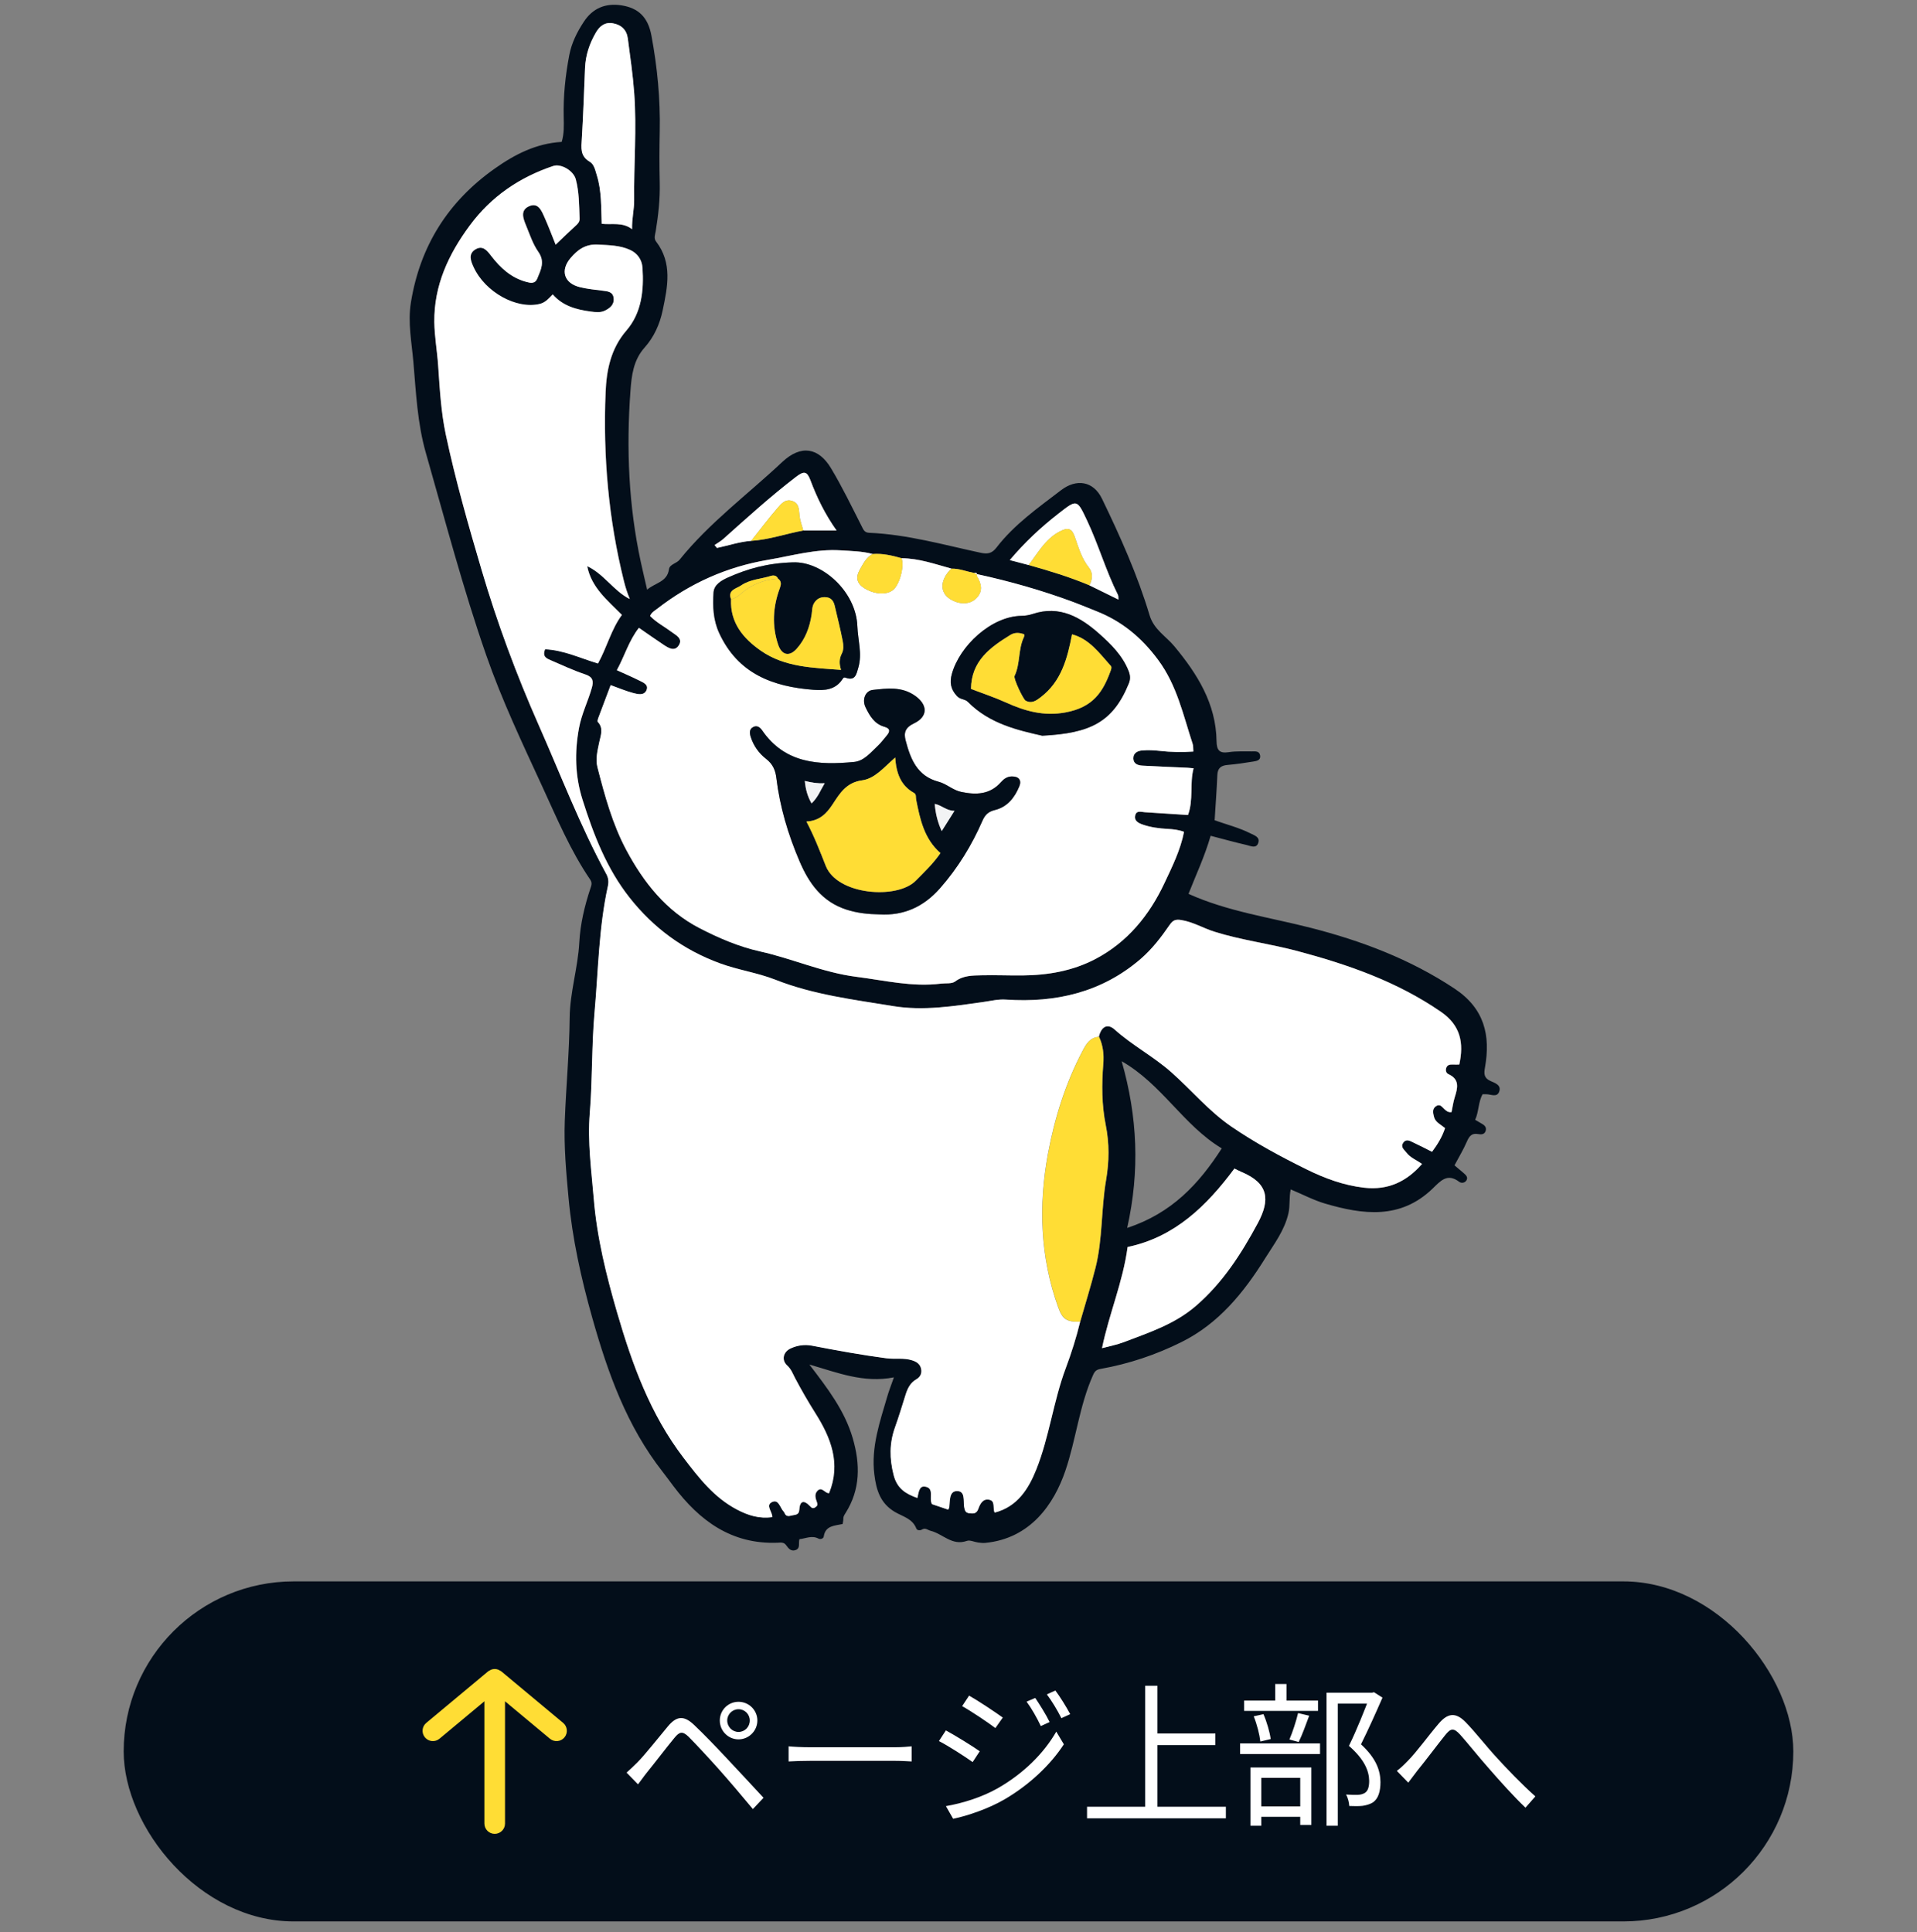 <svg width="124" height="125" viewBox="0 0 124 125" fill="none" xmlns="http://www.w3.org/2000/svg">
<rect x="0" y="0" width="124" height="125" fill="#808080" stroke="none"/>
<rect x="8" y="102.309" width="108" height="22" rx="11" fill="#030E1A"/>
<path fill-rule="evenodd" clip-rule="evenodd" d="M27.488 112.402C27.724 112.685 28.144 112.724 28.427 112.488L31.333 110.066V117.976C31.333 118.344 31.632 118.642 32 118.642C32.368 118.642 32.667 118.344 32.667 117.976V110.066L35.573 112.488C35.857 112.724 36.277 112.685 36.512 112.402C36.748 112.12 36.71 111.699 36.427 111.464L32.427 108.13C32.395 108.104 32.358 108.091 32.323 108.071C32.296 108.055 32.272 108.036 32.242 108.024C32.164 107.994 32.083 107.976 32 107.976C31.917 107.976 31.836 107.994 31.758 108.024C31.728 108.036 31.704 108.055 31.677 108.071C31.642 108.091 31.605 108.104 31.573 108.13L27.573 111.464C27.291 111.699 27.252 112.12 27.488 112.402Z" fill="#FFDD35"/>
<path d="M47.04 111.309C47.04 111.719 47.37 112.049 47.77 112.049C48.18 112.049 48.5 111.719 48.5 111.309C48.5 110.909 48.18 110.579 47.77 110.579C47.37 110.579 47.04 110.909 47.04 111.309ZM46.56 111.309C46.56 110.639 47.1 110.099 47.77 110.099C48.44 110.099 48.99 110.639 48.99 111.309C48.99 111.979 48.44 112.529 47.77 112.529C47.1 112.529 46.56 111.979 46.56 111.309ZM40.53 114.679C40.78 114.459 40.97 114.279 41.23 114.019C41.71 113.539 42.58 112.429 43.21 111.679C43.74 111.049 44.21 110.939 44.89 111.589C45.5 112.159 46.36 113.059 46.94 113.679C47.62 114.399 48.62 115.479 49.39 116.309L48.7 117.039C47.99 116.179 47.11 115.149 46.46 114.419C45.88 113.769 44.96 112.779 44.54 112.359C44.15 111.989 43.96 112.019 43.62 112.439C43.14 113.019 42.3 114.119 41.85 114.669C41.64 114.929 41.43 115.239 41.27 115.439L40.53 114.679ZM51.01 112.979C51.32 113.009 51.84 113.039 52.41 113.039C53.14 113.039 57.15 113.039 57.89 113.039C58.39 113.039 58.74 112.999 58.97 112.979V113.959C58.76 113.949 58.34 113.919 57.9 113.919C57.14 113.919 53.15 113.919 52.41 113.919C51.86 113.919 51.33 113.939 51.01 113.959V112.979ZM66.965 109.849C67.215 110.219 67.665 110.929 67.895 111.409L67.325 111.669C67.075 111.139 66.735 110.539 66.405 110.089L66.965 109.849ZM68.265 109.369C68.535 109.719 68.985 110.439 69.225 110.899L68.655 111.159C68.395 110.639 68.045 110.059 67.715 109.619L68.265 109.369ZM62.685 109.699C63.275 110.029 64.425 110.799 64.865 111.119L64.385 111.799C63.915 111.439 62.825 110.709 62.235 110.379L62.685 109.699ZM61.185 116.849C62.285 116.659 63.525 116.269 64.545 115.689C66.205 114.739 67.515 113.439 68.325 112.029L68.815 112.849C67.945 114.189 66.565 115.489 64.965 116.419C63.955 117.009 62.575 117.479 61.655 117.669L61.185 116.849ZM61.185 111.949C61.775 112.269 62.945 112.989 63.375 113.299L62.915 113.999C62.425 113.649 61.345 112.949 60.735 112.639L61.185 111.949ZM74.505 112.149H78.615V112.899H74.505V112.149ZM70.315 116.889H79.295V117.639H70.315V116.889ZM74.075 109.059H74.865V117.289H74.075V109.059ZM85.805 109.509H88.805V110.219H86.535V118.119H85.805V109.509ZM80.475 110.019H85.255V110.689H80.475V110.019ZM80.215 112.789H85.385V113.479H80.215V112.789ZM82.485 108.949H83.215V110.429H82.485V108.949ZM81.095 111.039L81.725 110.899C81.945 111.399 82.135 112.069 82.195 112.509L81.525 112.669C81.475 112.229 81.305 111.549 81.095 111.039ZM83.965 110.829L84.685 110.999C84.465 111.589 84.225 112.259 84.005 112.699L83.405 112.539C83.605 112.079 83.845 111.339 83.965 110.829ZM81.155 116.869H84.445V117.539H81.155V116.869ZM80.885 114.349H84.825V118.069H84.105V115.019H81.585V118.119H80.885V114.349ZM88.605 109.509H88.755L88.875 109.479L89.425 109.829C89.015 110.769 88.495 111.929 88.035 112.849C89.045 113.779 89.285 114.569 89.295 115.289C89.295 115.899 89.155 116.369 88.805 116.609C88.625 116.719 88.405 116.789 88.145 116.829C87.895 116.859 87.565 116.849 87.275 116.839C87.265 116.629 87.195 116.309 87.065 116.099C87.355 116.119 87.645 116.129 87.845 116.119C88.015 116.109 88.155 116.069 88.275 115.999C88.495 115.869 88.565 115.579 88.565 115.209C88.555 114.579 88.265 113.829 87.255 112.949C87.765 111.919 88.305 110.539 88.605 109.749V109.509ZM90.355 114.569C90.605 114.379 90.815 114.179 91.075 113.909C91.615 113.369 92.445 112.229 93.045 111.529C93.625 110.839 94.145 110.739 94.805 111.419C95.405 112.029 96.175 113.019 96.815 113.709C97.415 114.369 98.415 115.419 99.315 116.219L98.675 116.949C97.915 116.229 97.005 115.209 96.325 114.429C95.675 113.699 94.905 112.729 94.445 112.219C94.015 111.749 93.825 111.829 93.485 112.249C93.015 112.829 92.195 113.929 91.685 114.549C91.485 114.819 91.255 115.119 91.095 115.329L90.355 114.569Z" fill="white"/>
<g clip-path="url(#clip0_3972_3938)">
<path d="M57.818 89.11C55.848 89.492 54.181 88.805 52.353 88.279C53.539 89.827 54.64 91.266 55.158 93.042C55.649 94.724 55.664 96.355 54.691 97.892C54.618 98.008 54.545 98.111 54.55 98.258C54.555 98.365 54.523 98.473 54.506 98.596C53.988 98.714 53.39 98.689 53.284 99.404C53.263 99.547 53.064 99.604 52.948 99.543C52.519 99.314 52.124 99.534 51.711 99.578C51.63 99.828 51.797 100.169 51.45 100.286C51.156 100.384 50.992 100.164 50.848 99.964C50.7 99.758 50.492 99.8 50.296 99.808C47.322 99.922 45.246 98.388 43.558 96.142C43.328 95.837 43.103 95.527 42.868 95.226C40.547 92.269 39.318 88.827 38.311 85.259C37.589 82.703 37.016 80.118 36.775 77.486C36.624 75.843 36.472 74.189 36.533 72.516C36.614 70.293 36.829 68.076 36.849 65.852C36.864 64.198 37.383 62.615 37.471 60.975C37.536 59.778 37.81 58.625 38.185 57.491C38.245 57.313 38.328 57.13 38.185 56.919C36.898 55.036 36.024 52.938 35.075 50.88C33.788 48.087 32.468 45.306 31.454 42.397C29.954 38.091 28.8 33.683 27.547 29.304C26.999 27.389 26.91 25.411 26.742 23.447C26.631 22.155 26.368 20.864 26.581 19.558C27.175 15.915 28.981 13.041 32.002 10.906C33.311 9.98 34.684 9.279 36.333 9.18C36.495 8.653 36.475 8.113 36.463 7.581C36.431 6.226 36.57 4.888 36.825 3.56C36.976 2.773 37.325 2.077 37.76 1.414C38.338 0.523 39.179 0.188 40.198 0.346C41.31 0.518 41.918 1.131 42.135 2.29C42.52 4.344 42.719 6.418 42.675 8.513C42.652 9.614 42.649 10.718 42.675 11.82C42.7 12.881 42.584 13.924 42.413 14.966C42.378 15.181 42.278 15.416 42.435 15.62C43.509 17.017 43.185 18.55 42.865 20.078C42.678 20.974 42.301 21.808 41.7 22.481C40.962 23.305 40.853 24.304 40.78 25.298C40.507 29.011 40.66 32.704 41.449 36.355C41.572 36.924 41.708 37.488 41.859 38.151C42.382 37.694 43.155 37.667 43.274 36.822C43.319 36.504 43.76 36.458 43.96 36.21C45.89 33.812 48.37 31.986 50.593 29.895C51.827 28.736 52.96 28.975 53.749 30.285C54.476 31.495 55.09 32.772 55.73 34.031C55.849 34.265 55.907 34.456 56.227 34.47C58.685 34.574 61.043 35.25 63.428 35.761C63.883 35.859 64.163 35.807 64.458 35.424C65.61 33.926 67.154 32.849 68.63 31.716C69.62 30.956 70.723 31.109 71.283 32.268C72.465 34.713 73.579 37.194 74.359 39.8C74.638 40.734 75.417 41.154 75.963 41.813C77.449 43.604 78.658 45.523 78.692 47.953C78.7 48.54 78.881 48.756 79.487 48.662C79.972 48.586 80.474 48.62 80.968 48.613C81.188 48.61 81.459 48.573 81.51 48.872C81.564 49.19 81.286 49.233 81.073 49.268C80.52 49.358 79.964 49.441 79.405 49.489C78.981 49.526 78.762 49.692 78.743 50.142C78.703 51.103 78.63 52.065 78.568 53.068C79.341 53.344 80.148 53.544 80.887 53.918C81.142 54.046 81.508 54.153 81.393 54.521C81.267 54.926 80.898 54.729 80.642 54.67C79.881 54.496 79.128 54.285 78.309 54.072C77.927 55.405 77.352 56.619 76.878 57.83C79.412 58.97 82.129 59.348 84.769 60.023C88.057 60.863 91.222 62.055 94.094 63.965C96.016 65.244 96.425 66.975 96.055 69.059C95.985 69.458 95.978 69.74 96.407 69.933C96.691 70.062 97.132 70.194 96.974 70.627C96.828 71.024 96.427 70.787 96.133 70.793C96.066 70.795 95.998 70.793 95.901 70.793C95.615 71.298 95.665 71.906 95.42 72.447C95.582 72.543 95.694 72.613 95.81 72.676C95.998 72.778 96.167 72.9 96.105 73.145C96.037 73.407 95.808 73.405 95.611 73.369C95.189 73.293 95.032 73.516 94.88 73.865C94.659 74.377 94.366 74.858 94.083 75.392C94.277 75.557 94.481 75.723 94.678 75.896C94.814 76.016 94.971 76.152 94.863 76.352C94.759 76.542 94.521 76.56 94.389 76.46C93.608 75.866 93.17 76.414 92.66 76.904C90.587 78.902 88.165 78.587 85.716 77.868C84.971 77.649 84.271 77.276 83.489 76.95C83.375 77.487 83.456 77.997 83.342 78.494C83.09 79.605 82.415 80.481 81.834 81.411C80.448 83.632 78.827 85.631 76.424 86.826C74.769 87.65 73.025 88.234 71.203 88.56C70.92 88.611 70.82 88.699 70.701 88.966C69.814 90.948 69.605 93.121 68.91 95.158C68.185 97.282 66.679 99.531 63.732 99.819C63.578 99.833 63.419 99.814 63.265 99.794C63.021 99.762 62.743 99.616 62.54 99.689C61.589 100.029 60.981 99.23 60.197 99.036C60.011 98.99 59.859 98.816 59.637 98.955C59.515 99.03 59.321 99.015 59.273 98.891C59.026 98.243 58.379 98.11 57.88 97.814C56.938 97.254 56.681 96.398 56.556 95.39C56.336 93.607 56.919 91.977 57.4 90.323C57.498 89.982 57.632 89.652 57.821 89.11H57.818ZM63.191 37.164C63.188 37.011 63.08 37.065 62.999 37.067C62.516 36.974 62.051 36.781 61.548 36.789C60.487 36.498 59.444 36.123 58.322 36.117C57.711 35.942 57.095 35.795 56.45 35.843C55.772 35.662 55.074 35.652 54.38 35.608C52.77 35.505 51.239 35.957 49.675 36.223C47.004 36.677 44.636 37.739 42.51 39.389C42.343 39.518 42.142 39.625 42.053 39.855C42.471 40.282 42.995 40.549 43.458 40.898C43.728 41.1 44.173 41.309 43.921 41.732C43.651 42.185 43.252 41.934 42.93 41.72C42.395 41.366 41.873 40.995 41.329 40.62C40.677 41.451 40.402 42.45 39.901 43.361C40.423 43.6 40.893 43.798 41.348 44.028C41.598 44.153 41.969 44.287 41.822 44.647C41.673 45.011 41.27 44.917 40.982 44.843C40.488 44.714 40.014 44.51 39.501 44.326C39.226 45.054 38.957 45.758 38.696 46.466C38.667 46.541 38.632 46.668 38.669 46.706C39.064 47.13 38.849 47.587 38.759 48.037C38.652 48.566 38.509 49.1 38.646 49.636C39.118 51.483 39.621 53.329 40.525 55.015C41.642 57.099 43.093 58.932 45.243 60.045C46.491 60.689 47.784 61.247 49.177 61.558C51.269 62.025 53.243 62.925 55.4 63.198C57.218 63.427 59.012 63.871 60.865 63.638C61.175 63.599 61.564 63.662 61.783 63.499C62.319 63.099 62.914 63.114 63.507 63.099C64.383 63.078 65.26 63.117 66.137 63.109C67.79 63.093 69.396 62.816 70.868 62.04C72.936 60.949 74.342 59.22 75.319 57.144C75.824 56.072 76.36 54.996 76.589 53.817C76.207 53.679 75.875 53.649 75.536 53.63C74.975 53.599 74.413 53.528 73.884 53.337C73.645 53.251 73.348 53.103 73.432 52.758C73.517 52.411 73.819 52.534 74.051 52.549C74.987 52.605 75.924 52.669 76.846 52.729C77.214 51.727 76.943 50.705 77.207 49.708C77.011 49.69 76.902 49.675 76.793 49.671C75.828 49.627 74.861 49.592 73.897 49.536C73.621 49.52 73.332 49.432 73.312 49.094C73.289 48.721 73.583 48.579 73.883 48.554C74.261 48.523 74.647 48.539 75.025 48.582C75.74 48.663 76.453 48.677 77.192 48.624C77.178 48.438 77.195 48.274 77.148 48.131C76.534 46.269 76.139 44.35 74.913 42.694C73.838 41.243 72.569 40.196 70.922 39.545C70.423 39.348 69.93 39.137 69.427 38.951C67.391 38.195 65.309 37.604 63.188 37.144L63.192 37.167L63.191 37.164ZM48.591 34.991C49.745 34.919 50.836 34.531 51.962 34.321H54.113C53.356 33.251 52.844 32.191 52.427 31.082C52.205 30.486 52.01 30.451 51.49 30.851C49.853 32.105 48.329 33.49 46.793 34.862C46.62 35.016 46.413 35.131 46.221 35.263C46.273 35.325 46.325 35.388 46.377 35.45C47.116 35.296 47.835 35.047 48.591 34.991ZM70.466 37.867C71.076 38.167 71.686 38.467 72.345 38.791C72.333 38.656 72.349 38.558 72.314 38.488C71.533 36.929 71.056 35.243 70.312 33.669C69.66 32.287 69.667 32.288 68.452 33.237C67.325 34.117 66.286 35.085 65.317 36.235C65.765 36.353 66.151 36.454 66.536 36.555C67.868 36.928 69.189 37.329 70.466 37.867ZM71.086 67.073C71.237 66.416 71.643 66.184 72.109 66.602C73.251 67.627 74.617 68.339 75.766 69.357C77.076 70.518 78.198 71.88 79.661 72.882C81.203 73.937 82.835 74.816 84.503 75.639C85.691 76.226 86.922 76.684 88.255 76.835C89.789 77.009 90.992 76.445 91.99 75.299C91.631 75.045 91.236 74.898 90.985 74.567C90.844 74.384 90.579 74.212 90.774 73.929C90.971 73.645 91.22 73.814 91.434 73.913C91.839 74.1 92.233 74.31 92.638 74.512C93.004 74.021 93.3 73.534 93.479 72.98C93.192 72.741 92.848 72.601 92.763 72.246C92.707 72.015 92.63 71.749 92.885 71.567C93.154 71.375 93.281 71.613 93.444 71.757C93.559 71.858 93.675 71.975 93.898 71.943C93.963 71.633 94.006 71.302 94.104 70.99C94.292 70.394 94.444 69.83 93.697 69.487C93.54 69.415 93.5 69.236 93.559 69.075C93.621 68.908 93.768 68.858 93.942 68.865C94.096 68.871 94.25 68.866 94.4 68.866C94.701 67.478 94.493 66.34 93.213 65.457C90.379 63.502 87.195 62.395 83.92 61.523C82.15 61.052 80.319 60.826 78.562 60.274C77.839 60.046 77.186 59.645 76.413 59.518C76.014 59.453 75.859 59.553 75.659 59.842C75.11 60.639 74.522 61.408 73.783 62.042C71.271 64.2 68.298 64.882 65.081 64.665C64.567 64.63 64.126 64.748 63.647 64.815C61.695 65.089 59.746 65.41 57.759 65.084C55.196 64.662 52.62 64.349 50.17 63.384C49.014 62.928 47.76 62.754 46.575 62.319C44.2 61.449 42.269 60.023 40.723 58.06C39.244 56.182 38.399 53.991 37.687 51.734C37.203 50.199 37.168 48.681 37.458 47.1C37.627 46.179 38.042 45.367 38.291 44.488C38.409 44.067 38.366 43.797 37.872 43.631C37.111 43.374 36.377 43.036 35.638 42.714C35.38 42.602 35.065 42.49 35.267 42.002C36.458 42.052 37.55 42.579 38.688 42.921C39.273 41.863 39.543 40.71 40.234 39.779C39.299 38.83 38.264 38.014 37.99 36.625C39.076 37.126 39.689 38.218 40.745 38.751C40.58 38.357 40.461 37.979 40.365 37.593C39.364 33.58 39.01 29.496 39.179 25.376C39.237 23.956 39.508 22.558 40.525 21.381C41.513 20.236 41.663 18.777 41.565 17.315C41.532 16.806 41.245 16.382 40.761 16.162C40.102 15.863 39.4 15.86 38.686 15.819C37.875 15.773 37.366 16.155 36.91 16.695C36.231 17.498 36.502 18.329 37.523 18.576C38 18.692 38.496 18.739 38.986 18.802C39.306 18.844 39.646 18.859 39.7 19.268C39.757 19.696 39.469 19.928 39.132 20.093C38.836 20.237 38.515 20.191 38.203 20.149C37.278 20.027 36.402 19.786 35.762 19.044C35.48 19.326 35.283 19.569 34.915 19.66C33.427 20.02 31.39 18.909 30.641 17.278C30.459 16.882 30.281 16.431 30.749 16.137C31.232 15.834 31.515 16.207 31.791 16.566C32.376 17.326 33.066 17.96 34.02 18.223C34.298 18.3 34.608 18.391 34.762 18.011C34.992 17.447 35.275 16.926 34.826 16.286C34.471 15.783 34.274 15.165 34.035 14.584C33.854 14.144 33.641 13.612 34.214 13.345C34.82 13.063 35.033 13.618 35.224 14.043C35.484 14.622 35.706 15.217 35.95 15.825C36.413 15.385 36.829 14.976 37.261 14.583C37.402 14.455 37.506 14.338 37.498 14.133C37.465 13.282 37.473 12.425 37.25 11.592C37.101 11.038 36.298 10.564 35.788 10.736C33.604 11.469 31.782 12.709 30.401 14.575C29.023 16.436 28.075 18.462 28.102 20.827C28.113 21.765 28.284 22.699 28.349 23.637C28.453 25.136 28.531 26.638 28.845 28.112C29.474 31.071 30.308 33.98 31.162 36.878C32.169 40.293 33.406 43.63 34.847 46.889C36.277 50.124 37.535 53.433 39.229 56.547C39.362 56.792 39.391 57.036 39.329 57.322C38.739 60.007 38.709 62.754 38.466 65.475C38.272 67.644 38.334 69.836 38.157 72.001C38.002 73.887 38.265 75.726 38.416 77.567C38.621 80.061 39.223 82.5 39.927 84.918C40.903 88.271 42.074 91.498 44.227 94.314C45.218 95.61 46.186 96.869 47.669 97.653C48.406 98.042 49.135 98.265 49.964 98.146C49.972 97.792 49.495 97.375 49.958 97.168C50.385 96.976 50.465 97.551 50.697 97.787C50.728 97.818 50.745 97.863 50.764 97.903C50.887 98.169 51.108 98.058 51.293 98.026C51.482 97.994 51.689 97.981 51.706 97.689C51.74 97.112 51.978 96.999 52.4 97.433C52.493 97.529 52.57 97.62 52.731 97.52C52.869 97.433 52.912 97.359 52.855 97.198C52.767 96.947 52.661 96.673 52.883 96.444C53.178 96.14 53.369 96.626 53.635 96.594C54.42 94.668 53.737 92.99 52.751 91.428C52.284 90.688 51.851 89.936 51.443 89.166C51.289 88.876 51.191 88.577 50.922 88.333C50.54 87.986 50.669 87.453 51.15 87.233C51.584 87.034 52.051 86.964 52.531 87.056C54.131 87.365 55.733 87.657 57.35 87.871C57.907 87.945 58.476 87.825 59.024 88.008C59.297 88.098 59.513 88.234 59.585 88.529C59.66 88.831 59.539 89.081 59.291 89.222C58.885 89.455 58.711 89.823 58.581 90.239C58.361 90.942 58.148 91.648 57.899 92.341C57.532 93.365 57.539 94.362 57.813 95.428C58.04 96.309 58.603 96.644 59.348 96.908C59.43 96.568 59.454 96.113 59.836 96.171C60.484 96.27 60.07 96.93 60.297 97.309C60.634 97.424 60.99 97.544 61.344 97.664C61.379 97.585 61.408 97.545 61.412 97.502C61.459 97.091 61.4 96.479 61.892 96.462C62.463 96.441 62.307 97.082 62.371 97.471C62.407 97.689 62.442 97.867 62.705 97.896C62.96 97.926 63.172 97.94 63.287 97.618C63.399 97.306 63.571 96.943 63.986 97.02C64.41 97.099 64.206 97.544 64.345 97.855C65.824 97.477 66.544 96.305 67.039 95.064C67.884 92.949 68.142 90.652 68.946 88.507C69.311 87.535 69.632 86.522 69.878 85.5C70.21 84.336 70.574 83.182 70.868 82.009C71.335 80.15 71.228 78.216 71.552 76.336C71.754 75.157 71.77 73.972 71.53 72.787C71.267 71.48 71.265 70.152 71.371 68.832C71.421 68.206 71.356 67.631 71.094 67.069L71.086 67.073ZM71.284 87.222C71.765 87.091 72.247 87.002 72.698 86.831C74.323 86.21 75.976 85.675 77.346 84.495C79.089 82.996 80.298 81.106 81.357 79.138C82.175 77.617 82.057 76.558 80.316 75.826C80.155 75.758 80 75.674 79.85 75.6C78.047 78.026 75.978 80.041 72.939 80.677C72.638 82.943 71.739 84.993 71.284 87.222ZM40.885 14.825C40.869 14.135 41.027 13.538 41.02 12.947C40.993 10.636 41.194 8.324 41.023 6.016C40.935 4.833 40.764 3.656 40.608 2.48C40.535 1.93 40.186 1.599 39.64 1.507C39.127 1.419 38.791 1.683 38.543 2.106C38.13 2.815 37.876 3.571 37.841 4.394C37.776 5.921 37.726 7.448 37.633 8.972C37.598 9.557 37.512 10.095 38.145 10.464C38.432 10.632 38.504 11.019 38.604 11.342C38.92 12.36 38.879 13.417 38.92 14.48C39.588 14.549 40.259 14.355 40.884 14.826L40.885 14.825ZM72.554 68.655C73.583 72.251 73.736 75.758 72.911 79.442C75.799 78.489 77.545 76.6 79.029 74.296C76.534 72.795 75.162 70.144 72.554 68.657V68.655Z" fill="#030E1A"/>
<path d="M69.868 85.505C69.621 86.527 69.3 87.541 68.936 88.513C68.132 90.659 67.874 92.957 67.029 95.07C66.534 96.311 65.814 97.482 64.335 97.86C64.196 97.55 64.4 97.104 63.976 97.026C63.562 96.949 63.389 97.312 63.277 97.624C63.161 97.945 62.95 97.932 62.695 97.902C62.432 97.873 62.398 97.694 62.362 97.477C62.298 97.088 62.455 96.447 61.882 96.467C61.391 96.485 61.449 97.096 61.402 97.508C61.396 97.55 61.368 97.589 61.334 97.67C60.981 97.55 60.624 97.43 60.287 97.315C60.06 96.936 60.474 96.274 59.827 96.177C59.445 96.119 59.42 96.575 59.338 96.914C58.592 96.65 58.029 96.315 57.803 95.433C57.529 94.368 57.523 93.371 57.89 92.346C58.138 91.654 58.351 90.948 58.571 90.245C58.701 89.829 58.875 89.46 59.281 89.228C59.53 89.087 59.65 88.837 59.575 88.534C59.503 88.24 59.287 88.104 59.014 88.013C58.466 87.831 57.898 87.95 57.34 87.877C55.723 87.662 54.121 87.371 52.521 87.062C52.041 86.969 51.575 87.04 51.141 87.239C50.659 87.459 50.53 87.992 50.912 88.339C51.181 88.583 51.28 88.881 51.433 89.172C51.841 89.941 52.274 90.693 52.741 91.434C53.728 92.996 54.41 94.673 53.626 96.6C53.358 96.632 53.168 96.145 52.874 96.45C52.651 96.681 52.758 96.955 52.845 97.204C52.902 97.365 52.859 97.439 52.721 97.526C52.56 97.626 52.484 97.535 52.391 97.439C51.969 97.003 51.73 97.117 51.697 97.694C51.679 97.987 51.473 97.999 51.284 98.032C51.099 98.064 50.877 98.174 50.755 97.909C50.736 97.868 50.718 97.824 50.687 97.793C50.455 97.557 50.375 96.982 49.949 97.173C49.486 97.381 49.962 97.798 49.954 98.152C49.125 98.272 48.395 98.048 47.659 97.659C46.176 96.875 45.208 95.616 44.217 94.32C42.064 91.504 40.893 88.275 39.917 84.924C39.214 82.506 38.611 80.067 38.406 77.573C38.255 75.73 37.992 73.893 38.147 72.007C38.325 69.842 38.263 67.651 38.456 65.481C38.699 62.76 38.728 60.013 39.319 57.328C39.382 57.042 39.352 56.797 39.219 56.553C37.526 53.439 36.268 50.128 34.837 46.895C33.396 43.634 32.158 40.297 31.152 36.884C30.298 33.986 29.464 31.077 28.835 28.118C28.522 26.645 28.443 25.143 28.339 23.643C28.275 22.705 28.103 21.77 28.092 20.833C28.065 18.468 29.013 16.442 30.391 14.581C31.772 12.715 33.594 11.475 35.778 10.742C36.288 10.57 37.092 11.044 37.24 11.598C37.463 12.43 37.455 13.286 37.488 14.139C37.496 14.344 37.393 14.46 37.251 14.589C36.819 14.98 36.403 15.389 35.94 15.831C35.694 15.223 35.473 14.627 35.214 14.049C35.022 13.623 34.81 13.07 34.204 13.351C33.631 13.617 33.844 14.15 34.025 14.59C34.264 15.169 34.462 15.787 34.816 16.292C35.265 16.932 34.982 17.453 34.752 18.017C34.597 18.396 34.288 18.306 34.01 18.229C33.056 17.966 32.366 17.331 31.781 16.572C31.505 16.212 31.224 15.839 30.739 16.142C30.271 16.437 30.449 16.887 30.631 17.284C31.382 18.915 33.417 20.026 34.905 19.665C35.275 19.576 35.472 19.332 35.753 19.05C36.392 19.792 37.268 20.032 38.193 20.155C38.505 20.197 38.828 20.242 39.122 20.099C39.459 19.934 39.747 19.702 39.69 19.274C39.636 18.865 39.296 18.85 38.976 18.808C38.486 18.745 37.991 18.698 37.513 18.581C36.491 18.334 36.22 17.504 36.9 16.701C37.356 16.163 37.865 15.78 38.676 15.825C39.39 15.866 40.092 15.868 40.751 16.168C41.236 16.388 41.522 16.812 41.556 17.321C41.653 18.784 41.503 20.242 40.515 21.386C39.498 22.563 39.227 23.96 39.169 25.382C39 29.502 39.354 33.586 40.355 37.599C40.451 37.985 40.57 38.363 40.735 38.757C39.679 38.224 39.065 37.132 37.98 36.631C38.252 38.02 39.289 38.836 40.224 39.784C39.533 40.716 39.262 41.868 38.678 42.927C37.541 42.587 36.448 42.059 35.257 42.008C35.055 42.496 35.371 42.607 35.628 42.72C36.367 43.041 37.101 43.382 37.862 43.637C38.356 43.803 38.4 44.073 38.281 44.494C38.034 45.373 37.617 46.185 37.448 47.106C37.158 48.686 37.194 50.205 37.677 51.74C38.39 53.997 39.234 56.187 40.713 58.066C42.26 60.03 44.19 61.454 46.565 62.325C47.75 62.76 49.004 62.934 50.161 63.39C52.611 64.355 55.187 64.668 57.749 65.089C59.736 65.416 61.687 65.095 63.637 64.821C64.116 64.753 64.558 64.636 65.071 64.671C68.289 64.888 71.261 64.207 73.773 62.048C74.511 61.414 75.1 60.643 75.649 59.848C75.849 59.559 76.004 59.459 76.404 59.524C77.176 59.65 77.829 60.052 78.553 60.28C80.309 60.832 82.142 61.057 83.91 61.529C87.183 62.401 90.369 63.509 93.204 65.463C94.483 66.346 94.691 67.484 94.39 68.872C94.239 68.872 94.085 68.877 93.933 68.87C93.758 68.862 93.611 68.912 93.549 69.081C93.49 69.243 93.53 69.421 93.687 69.493C94.436 69.835 94.282 70.4 94.094 70.996C93.996 71.309 93.954 71.639 93.888 71.949C93.665 71.98 93.549 71.864 93.434 71.763C93.271 71.62 93.144 71.381 92.876 71.573C92.621 71.755 92.697 72.021 92.753 72.252C92.838 72.607 93.182 72.747 93.469 72.986C93.289 73.539 92.994 74.027 92.629 74.518C92.222 74.314 91.828 74.105 91.424 73.919C91.21 73.819 90.962 73.65 90.764 73.935C90.569 74.218 90.835 74.388 90.975 74.573C91.226 74.904 91.622 75.051 91.981 75.305C90.982 76.451 89.779 77.015 88.246 76.841C86.912 76.69 85.681 76.232 84.493 75.645C82.826 74.822 81.193 73.942 79.651 72.887C78.188 71.886 77.067 70.522 75.756 69.363C74.607 68.347 73.241 67.634 72.099 66.608C71.633 66.189 71.227 66.422 71.076 67.079C70.494 67.122 70.254 67.549 70.018 67.997C68.915 70.095 68.208 72.353 67.784 74.65C67.168 77.987 67.278 81.339 68.451 84.589C68.722 85.341 68.993 85.538 69.859 85.508L69.868 85.505Z" fill="white"/>
<path d="M63.187 37.141C65.307 37.601 67.39 38.192 69.426 38.948C69.928 39.135 70.422 39.345 70.921 39.542C72.568 40.191 73.837 41.24 74.911 42.691C76.138 44.347 76.532 46.266 77.147 48.128C77.194 48.27 77.176 48.433 77.191 48.621C76.451 48.674 75.739 48.66 75.023 48.579C74.645 48.536 74.259 48.52 73.881 48.551C73.582 48.575 73.289 48.718 73.31 49.091C73.331 49.43 73.62 49.517 73.896 49.533C74.861 49.589 75.826 49.624 76.791 49.669C76.901 49.674 77.01 49.687 77.206 49.705C76.941 50.704 77.213 51.726 76.844 52.726C75.922 52.666 74.986 52.602 74.05 52.546C73.819 52.533 73.516 52.409 73.43 52.755C73.347 53.1 73.644 53.248 73.883 53.335C74.412 53.525 74.973 53.596 75.535 53.627C75.874 53.646 76.206 53.676 76.588 53.814C76.358 54.993 75.822 56.069 75.317 57.141C74.34 59.217 72.935 60.948 70.867 62.037C69.393 62.814 67.788 63.091 66.136 63.106C65.259 63.114 64.381 63.075 63.505 63.096C62.913 63.111 62.317 63.096 61.782 63.496C61.563 63.659 61.174 63.596 60.864 63.635C59.01 63.869 57.217 63.425 55.398 63.195C53.241 62.922 51.269 62.022 49.176 61.555C47.783 61.245 46.489 60.687 45.242 60.042C43.092 58.931 41.641 57.098 40.523 55.012C39.62 53.328 39.118 51.48 38.644 49.633C38.507 49.097 38.651 48.563 38.758 48.034C38.848 47.584 39.063 47.127 38.667 46.703C38.631 46.664 38.667 46.538 38.694 46.463C38.958 45.755 39.225 45.051 39.5 44.323C40.014 44.507 40.488 44.711 40.981 44.84C41.267 44.916 41.671 45.008 41.82 44.645C41.968 44.284 41.596 44.15 41.347 44.025C40.892 43.795 40.422 43.597 39.9 43.358C40.4 42.447 40.676 41.448 41.328 40.617C41.873 40.992 42.395 41.363 42.929 41.717C43.251 41.93 43.649 42.181 43.919 41.729C44.172 41.306 43.726 41.097 43.456 40.895C42.993 40.546 42.468 40.279 42.051 39.853C42.14 39.62 42.343 39.515 42.509 39.386C44.633 37.736 47.001 36.674 49.674 36.22C51.238 35.954 52.769 35.502 54.379 35.605C55.073 35.649 55.771 35.659 56.448 35.84C56.026 36.064 55.833 36.473 55.613 36.861C55.332 37.361 55.421 37.751 55.918 38.059C56.546 38.447 57.326 38.508 57.752 38.178C58.183 37.843 58.505 36.67 58.319 36.115C59.44 36.122 60.483 36.497 61.545 36.787C60.803 37.495 60.767 38.322 61.458 38.755C62.045 39.124 62.717 39.121 63.129 38.725C63.608 38.265 63.486 37.769 63.185 37.269C63.166 37.237 63.184 37.183 63.184 37.139L63.187 37.141ZM56.878 59.156C58.472 59.254 59.758 58.654 60.804 57.465C61.956 56.156 62.855 54.688 63.547 53.098C63.716 52.71 63.932 52.508 64.349 52.407C65.156 52.212 65.631 51.605 65.931 50.877C66.096 50.476 65.901 50.229 65.445 50.234C65.149 50.238 64.929 50.395 64.75 50.599C64.036 51.413 63.138 51.435 62.173 51.234C61.633 51.122 61.227 50.712 60.711 50.577C59.322 50.212 58.893 49.106 58.578 47.904C58.447 47.405 58.554 47.069 59.114 46.803C60.047 46.36 60.009 45.587 59.183 45.009C58.319 44.404 57.386 44.534 56.459 44.635C55.975 44.688 55.746 45.26 55.984 45.755C56.247 46.303 56.556 46.838 57.204 47.019C57.609 47.131 57.574 47.335 57.354 47.595C57.166 47.818 56.991 48.057 56.779 48.254C56.323 48.68 55.891 49.234 55.248 49.296C52.971 49.516 50.775 49.407 49.298 47.255C49.158 47.051 48.968 46.915 48.729 47.034C48.453 47.17 48.482 47.431 48.56 47.679C48.74 48.254 49.096 48.742 49.548 49.092C49.986 49.43 50.154 49.824 50.215 50.327C50.443 52.206 50.979 54 51.723 55.735C52.333 57.159 53.179 58.344 54.758 58.85C55.458 59.074 56.158 59.146 56.875 59.158L56.878 59.156ZM67.428 47.599C70.491 47.44 71.984 46.75 73.013 44.222C73.132 43.932 73.113 43.691 72.999 43.403C72.603 42.41 71.861 41.679 71.102 41.004C69.894 39.931 68.541 39.147 66.808 39.72C66.578 39.797 66.324 39.842 66.081 39.844C64.113 39.866 62.056 41.809 61.567 43.62C61.433 44.114 61.472 44.576 61.899 45.031C62.131 45.278 62.408 45.207 62.616 45.418C64.024 46.842 65.874 47.247 67.428 47.602V47.599ZM51.288 36.384C49.613 36.434 48.332 36.81 47.098 37.359C46.665 37.553 46.187 37.827 46.155 38.333C46.098 39.221 46.124 40.101 46.523 40.964C47.738 43.59 49.989 44.43 52.634 44.628C53.341 44.681 54.04 44.632 54.491 43.947C54.537 43.876 54.578 43.801 54.698 43.845C55.327 44.076 55.397 43.614 55.521 43.191C55.784 42.293 55.489 41.405 55.458 40.518C55.378 38.271 53.174 36.303 51.287 36.385L51.288 36.384Z" fill="white"/>
<path d="M71.284 87.222C71.739 84.992 72.637 82.941 72.939 80.676C75.978 80.04 78.047 78.024 79.85 75.6C80 75.672 80.155 75.756 80.316 75.825C82.057 76.559 82.174 77.616 81.356 79.138C80.298 81.107 79.088 82.997 77.346 84.495C75.976 85.675 74.324 86.209 72.697 86.83C72.247 87.003 71.765 87.092 71.284 87.222Z" fill="white"/>
<path d="M69.868 85.505C69.003 85.535 68.732 85.338 68.46 84.586C67.287 81.336 67.178 77.984 67.794 74.647C68.218 72.35 68.923 70.092 70.028 67.994C70.264 67.545 70.504 67.118 71.086 67.076C71.348 67.638 71.412 68.213 71.362 68.839C71.257 70.159 71.259 71.487 71.522 72.794C71.761 73.981 71.746 75.166 71.543 76.343C71.219 78.224 71.328 80.157 70.86 82.016C70.566 83.189 70.202 84.343 69.87 85.507L69.868 85.505Z" fill="#FFDD35"/>
<path d="M40.885 14.825C40.26 14.352 39.589 14.548 38.921 14.479C38.88 13.417 38.921 12.359 38.605 11.341C38.505 11.02 38.434 10.631 38.146 10.464C37.512 10.094 37.598 9.558 37.634 8.971C37.727 7.447 37.778 5.92 37.842 4.393C37.877 3.569 38.131 2.814 38.544 2.105C38.791 1.68 39.129 1.418 39.642 1.506C40.186 1.599 40.536 1.93 40.609 2.479C40.765 3.656 40.937 4.832 41.024 6.015C41.195 8.323 40.994 10.635 41.021 12.946C41.028 13.538 40.869 14.135 40.886 14.823L40.885 14.825Z" fill="white"/>
<path d="M66.537 36.556C66.151 36.455 65.766 36.353 65.318 36.236C66.287 35.086 67.326 34.118 68.454 33.238C69.668 32.289 69.662 32.288 70.314 33.67C71.057 35.245 71.534 36.93 72.315 38.489C72.35 38.559 72.334 38.656 72.346 38.791C71.688 38.467 71.078 38.167 70.467 37.868C70.671 37.48 70.704 37.059 70.436 36.726C69.96 36.129 69.764 35.425 69.521 34.731C69.319 34.152 69.055 34.111 68.511 34.406C67.595 34.901 67.136 35.786 66.538 36.557L66.537 36.556Z" fill="white"/>
<path d="M48.591 34.991C47.835 35.048 47.116 35.296 46.377 35.45C46.325 35.388 46.273 35.326 46.221 35.264C46.412 35.132 46.62 35.017 46.793 34.863C48.329 33.492 49.853 32.105 51.49 30.851C52.011 30.453 52.205 30.488 52.427 31.082C52.844 32.192 53.356 33.251 54.113 34.322C53.324 34.322 52.642 34.322 51.962 34.322C51.875 34.002 51.75 33.686 51.715 33.361C51.673 32.977 51.706 32.578 51.257 32.416C50.806 32.254 50.531 32.594 50.3 32.861C49.705 33.548 49.158 34.278 48.592 34.991H48.591Z" fill="white"/>
<path d="M66.537 36.556C67.136 35.786 67.595 34.899 68.51 34.404C69.054 34.11 69.318 34.15 69.52 34.729C69.763 35.423 69.959 36.128 70.435 36.724C70.703 37.059 70.67 37.479 70.466 37.866C69.189 37.328 67.868 36.927 66.536 36.554L66.537 36.556Z" fill="#FFDD35"/>
<path d="M58.322 36.116C58.51 36.671 58.185 37.846 57.755 38.179C57.328 38.51 56.548 38.449 55.92 38.06C55.424 37.752 55.333 37.362 55.615 36.863C55.836 36.473 56.029 36.064 56.451 35.841C57.095 35.794 57.712 35.941 58.323 36.115L58.322 36.116Z" fill="#FFDD35"/>
<path d="M48.591 34.99C49.156 34.278 49.703 33.549 50.298 32.861C50.53 32.593 50.804 32.253 51.255 32.415C51.706 32.577 51.671 32.977 51.713 33.36C51.748 33.685 51.875 34.001 51.96 34.321C50.834 34.53 49.743 34.919 48.589 34.99H48.591Z" fill="#FFDD35"/>
<path d="M63.187 37.141C63.187 37.185 63.169 37.239 63.188 37.27C63.49 37.77 63.61 38.267 63.131 38.727C62.719 39.122 62.046 39.125 61.46 38.757C60.769 38.323 60.805 37.496 61.548 36.788C62.051 36.779 62.516 36.973 62.999 37.066C63.064 37.099 63.127 37.131 63.191 37.164L63.187 37.141Z" fill="#FFDD35"/>
<path d="M63.191 37.164C63.127 37.132 63.062 37.099 62.999 37.067C63.08 37.066 63.188 37.012 63.191 37.164Z" fill="white"/>
<path d="M56.879 59.156C56.161 59.144 55.46 59.073 54.761 58.849C53.181 58.342 52.335 57.157 51.725 55.733C50.981 53.999 50.445 52.205 50.217 50.326C50.157 49.822 49.988 49.429 49.55 49.091C49.098 48.741 48.742 48.252 48.562 47.677C48.486 47.429 48.456 47.169 48.731 47.032C48.97 46.915 49.162 47.05 49.301 47.254C50.778 49.405 52.972 49.514 55.251 49.294C55.893 49.232 56.325 48.679 56.782 48.252C56.993 48.054 57.167 47.816 57.356 47.594C57.577 47.333 57.612 47.131 57.207 47.017C56.559 46.838 56.25 46.302 55.986 45.754C55.748 45.257 55.976 44.686 56.462 44.634C57.389 44.534 58.322 44.403 59.185 45.008C60.012 45.585 60.049 46.359 59.117 46.801C58.556 47.067 58.45 47.403 58.581 47.903C58.895 49.103 59.325 50.211 60.714 50.575C61.229 50.71 61.635 51.121 62.175 51.233C63.141 51.434 64.037 51.411 64.752 50.597C64.932 50.393 65.152 50.237 65.447 50.233C65.904 50.227 66.098 50.474 65.933 50.875C65.634 51.603 65.157 52.21 64.351 52.406C63.935 52.507 63.72 52.709 63.55 53.097C62.856 54.688 61.958 56.154 60.807 57.464C59.761 58.654 58.474 59.254 56.88 59.156H56.879ZM57.904 49.008C57.17 49.651 56.586 50.373 55.765 50.484C54.747 50.621 54.325 51.323 53.869 52.018C53.466 52.634 53.017 53.104 52.164 53.15C52.669 54.108 53.038 55.069 53.414 56.018C54.164 57.916 58.027 58.198 59.227 56.984C59.794 56.411 60.379 55.856 60.834 55.192C59.771 54.266 59.51 52.992 59.257 51.715C59.227 51.566 59.288 51.391 59.115 51.295C58.26 50.818 57.973 50.018 57.904 49.008ZM60.915 53.766C61.208 53.303 61.449 52.92 61.742 52.457C61.221 52.46 60.924 52.097 60.461 52.008C60.518 52.627 60.643 53.181 60.915 53.766ZM52.495 51.977C52.907 51.589 53.069 51.129 53.346 50.67C52.875 50.698 52.489 50.628 52.059 50.522C52.11 51.065 52.23 51.511 52.495 51.977Z" fill="#030E1A"/>
<path d="M67.428 47.599C65.874 47.244 64.023 46.839 62.615 45.415C62.408 45.205 62.131 45.275 61.899 45.028C61.472 44.574 61.433 44.111 61.567 43.617C62.055 41.806 64.112 39.863 66.081 39.842C66.323 39.839 66.577 39.794 66.808 39.718C68.541 39.144 69.894 39.929 71.102 41.001C71.862 41.675 72.604 42.406 72.998 43.4C73.113 43.689 73.132 43.929 73.013 44.219C71.983 46.748 70.489 47.437 67.428 47.596V47.599ZM66.233 41.216C66.273 41.113 66.294 41.019 66.14 41.001C65.87 40.918 65.599 40.928 65.36 41.075C64.048 41.884 62.827 42.763 62.809 44.57C63.577 44.864 64.342 45.117 65.071 45.448C66.296 46.002 67.51 46.347 68.9 46.094C70.722 45.765 71.356 44.752 71.862 43.343C71.889 43.268 71.908 43.144 71.867 43.098C71.126 42.272 70.47 41.335 69.344 41.039C69.043 42.602 68.656 44.083 67.321 45.105C67.027 45.33 66.737 45.542 66.346 45.331C66.183 45.244 65.549 43.898 65.626 43.736C66.008 42.937 65.848 42.011 66.234 41.216H66.233Z" fill="#030E1A"/>
<path d="M51.288 36.383C53.175 36.301 55.379 38.269 55.459 40.517C55.49 41.403 55.785 42.291 55.522 43.189C55.398 43.613 55.326 44.075 54.699 43.844C54.578 43.799 54.538 43.875 54.492 43.945C54.041 44.631 53.342 44.681 52.635 44.627C49.99 44.428 47.739 43.587 46.524 40.962C46.126 40.101 46.1 39.221 46.156 38.331C46.188 37.825 46.666 37.551 47.099 37.358C48.331 36.809 49.612 36.431 51.289 36.382L51.288 36.383ZM50.329 37.439C50.242 37.228 50.036 37.205 49.88 37.254C49.23 37.461 48.511 37.474 47.935 37.876C47.627 38.09 47.055 38.154 47.287 38.773C47.222 40.297 48.087 41.313 49.225 42.104C50.764 43.173 52.581 43.199 54.403 43.338C54.276 42.937 54.28 42.611 54.464 42.259C54.576 42.043 54.561 41.723 54.511 41.468C54.361 40.7 54.169 39.939 53.99 39.178C53.924 38.895 53.774 38.678 53.464 38.64C53.122 38.598 52.843 38.715 52.66 39.017C52.528 39.236 52.539 39.485 52.504 39.73C52.384 40.562 52.097 41.343 51.529 41.976C51.047 42.511 50.561 42.377 50.336 41.71C49.919 40.471 49.996 39.253 50.445 38.041C50.524 37.829 50.564 37.601 50.331 37.438L50.329 37.439Z" fill="#030E1A"/>
<path d="M57.905 49.009C57.974 50.019 58.26 50.819 59.116 51.295C59.288 51.391 59.228 51.567 59.257 51.715C59.51 52.992 59.772 54.266 60.834 55.192C60.379 55.858 59.795 56.413 59.228 56.985C58.026 58.198 54.164 57.916 53.414 56.018C53.039 55.069 52.669 54.108 52.164 53.15C53.017 53.104 53.467 52.634 53.869 52.019C54.324 51.322 54.748 50.62 55.765 50.484C56.587 50.373 57.17 49.651 57.905 49.009Z" fill="#FFDD35"/>
<path d="M60.915 53.767C60.645 53.181 60.518 52.627 60.461 52.008C60.923 52.097 61.221 52.46 61.742 52.457C61.45 52.92 61.208 53.304 60.915 53.767Z" fill="#F2F3F4"/>
<path d="M52.495 51.977C52.23 51.511 52.11 51.066 52.059 50.522C52.489 50.627 52.875 50.698 53.346 50.67C53.07 51.129 52.908 51.589 52.495 51.977Z" fill="#F2F3F4"/>
<path d="M66.233 41.216C65.847 42.011 66.007 42.937 65.624 43.736C65.546 43.898 66.182 45.245 66.345 45.332C66.735 45.541 67.027 45.329 67.32 45.105C68.654 44.085 69.042 42.602 69.343 41.039C70.47 41.335 71.126 42.272 71.866 43.098C71.906 43.142 71.886 43.268 71.86 43.344C71.356 44.753 70.721 45.764 68.899 46.094C67.509 46.346 66.294 46.003 65.069 45.448C64.341 45.117 63.577 44.866 62.807 44.571C62.826 42.763 64.046 41.884 65.358 41.076C65.599 40.929 65.868 40.918 66.138 41.002C66.169 41.073 66.201 41.145 66.232 41.216H66.233Z" fill="#FFDD35"/>
<path d="M66.233 41.217C66.202 41.145 66.171 41.074 66.14 41.002C66.294 41.02 66.274 41.114 66.233 41.217Z" fill="#FFDD35"/>
<path d="M50.33 37.44C50.562 37.604 50.523 37.831 50.444 38.043C49.996 39.255 49.918 40.471 50.335 41.712C50.559 42.378 51.046 42.513 51.528 41.977C52.096 41.344 52.383 40.564 52.503 39.731C52.538 39.487 52.527 39.237 52.659 39.019C52.842 38.716 53.121 38.6 53.462 38.642C53.774 38.68 53.923 38.899 53.989 39.179C54.168 39.942 54.361 40.702 54.51 41.47C54.56 41.725 54.575 42.045 54.463 42.261C54.279 42.613 54.275 42.937 54.402 43.34C52.58 43.2 50.763 43.175 49.224 42.106C48.085 41.315 47.221 40.298 47.286 38.774C47.53 38.719 47.726 38.59 47.915 38.423C48.604 37.822 49.41 37.489 50.328 37.44H50.33Z" fill="#FFDD35"/>
<path d="M50.329 37.439C49.412 37.489 48.606 37.82 47.916 38.423C47.727 38.589 47.53 38.719 47.287 38.774C47.055 38.156 47.627 38.091 47.935 37.878C48.513 37.477 49.231 37.462 49.88 37.255C50.036 37.206 50.242 37.23 50.329 37.44V37.439Z" fill="#FFDD35"/>
</g>
<defs>
<clipPath id="clip0_3972_3938">
<rect width="100" height="100" fill="white" transform="translate(12 0.309)"/>
</clipPath>
</defs>
</svg>
